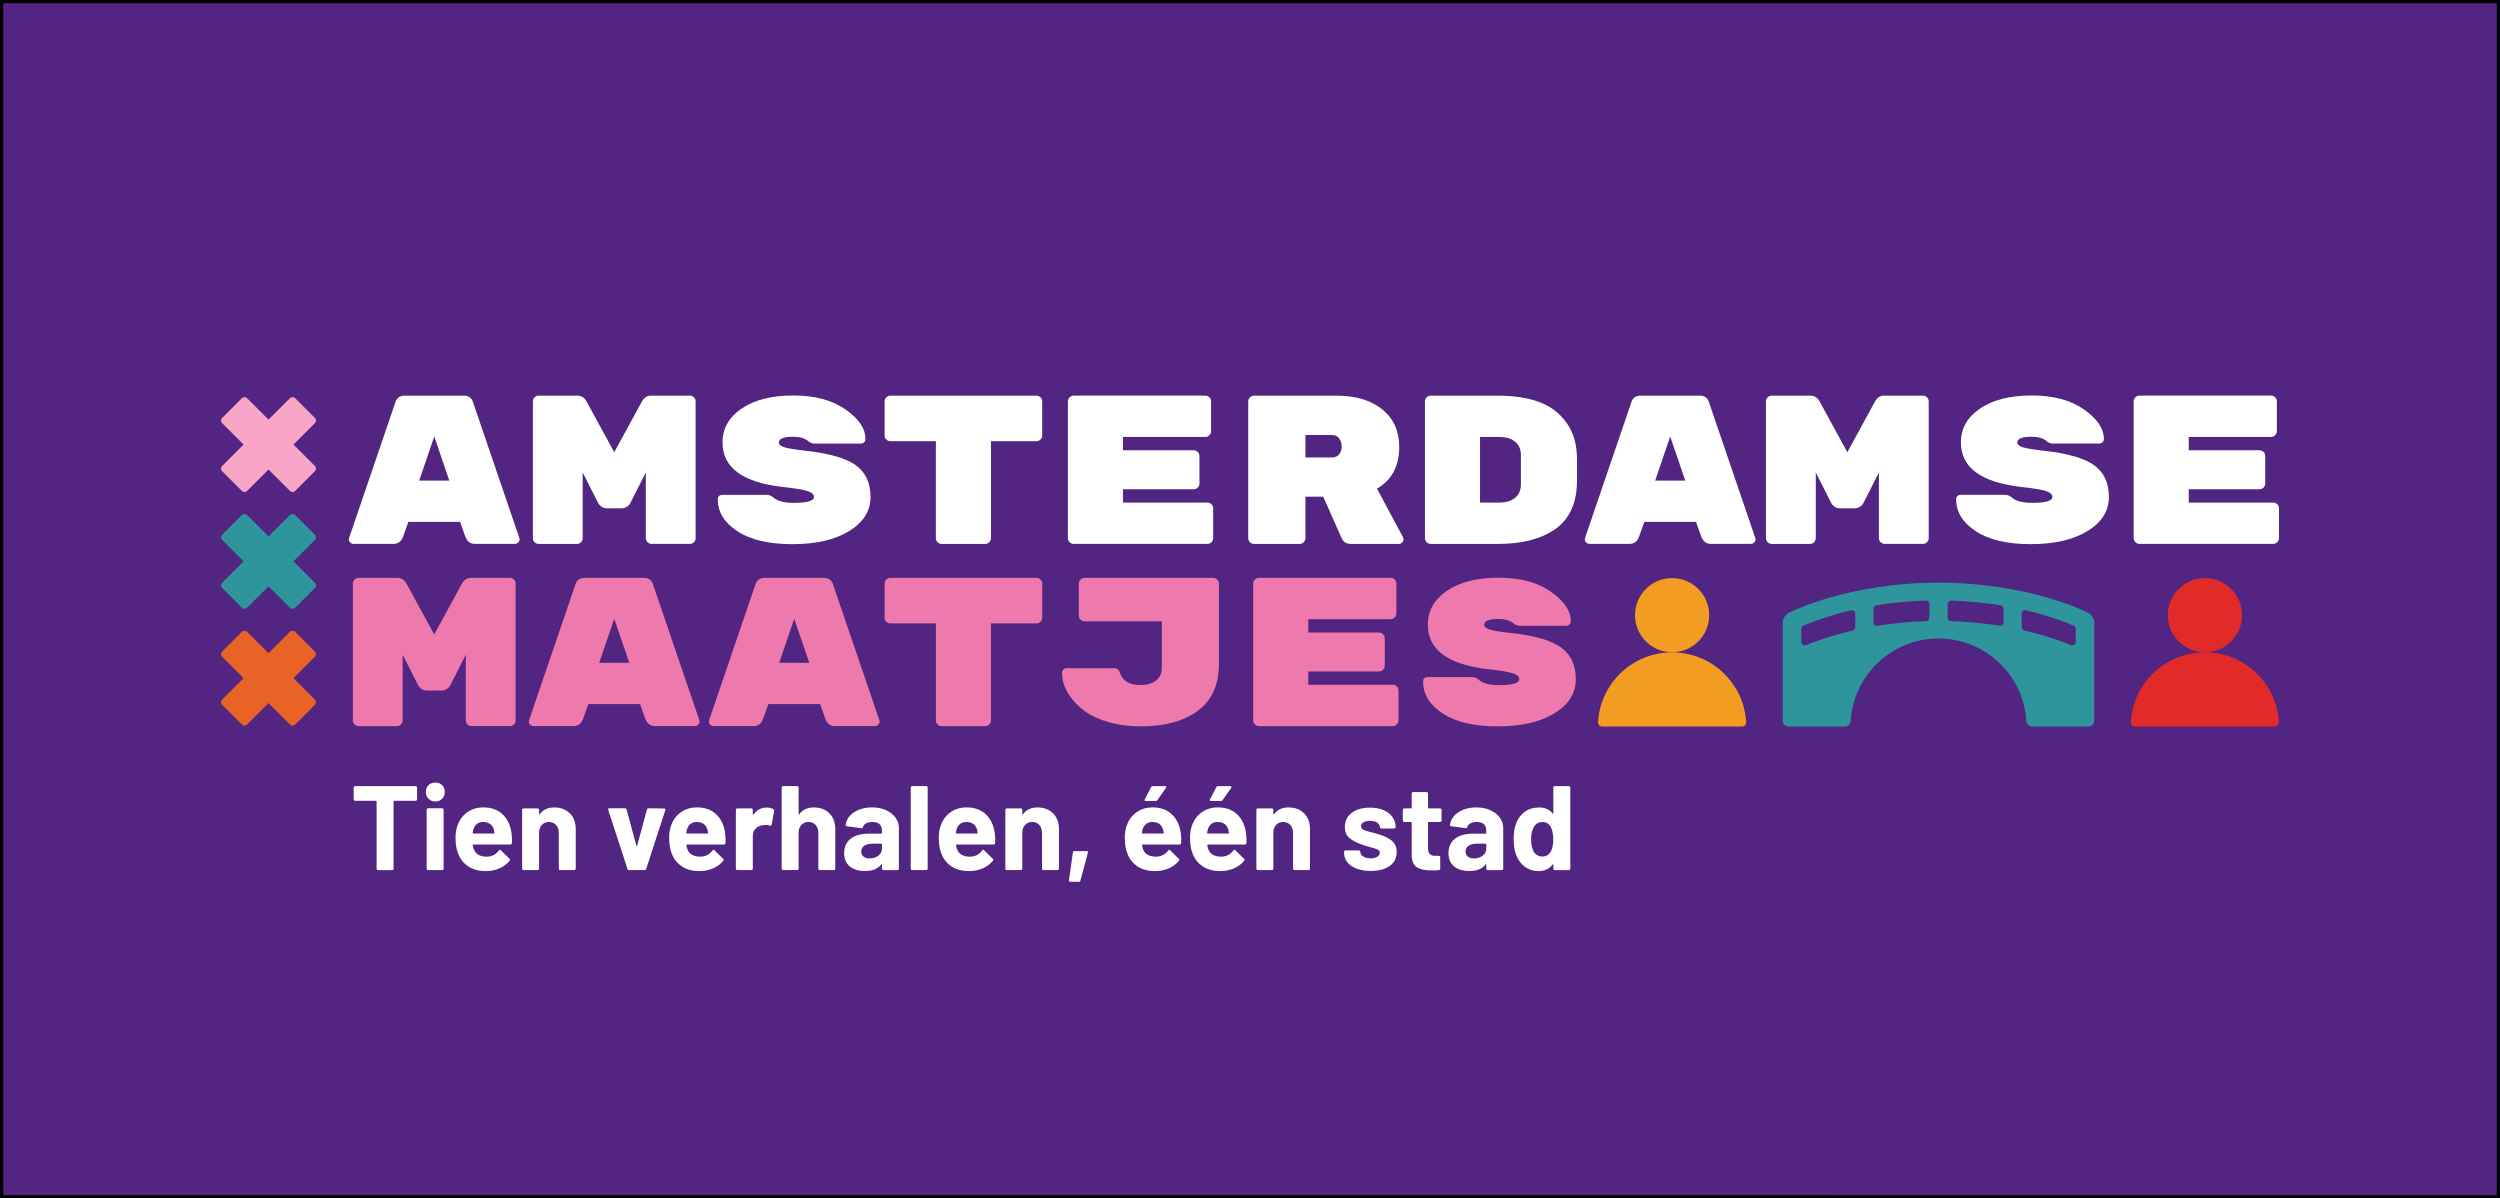 <?xml version="1.0" encoding="UTF-8"?> <svg xmlns="http://www.w3.org/2000/svg" width="776" height="372" viewBox="0 0 776 372"><rect x="0" y="0" width="776" height="372" fill="#333333" stroke="none"/><defs><style> .cls-1 { fill: #f39c22; } .cls-2 { fill: #ea6326; } .cls-3 { fill: #2e959c; } .cls-4 { fill: #fff; } .cls-5 { fill: #ee79ad; } .cls-6 { fill: #e22b29; } .cls-7 { fill: #522583; } .cls-8 { fill: #faa5c8; } </style></defs><g id="kader"><g><rect class="cls-7" x=".5" y=".5" width="775" height="371"></rect><path d="M775,1v370H1V1h774M776,0H0v372h776V0h0Z"></path></g></g><g id="content"><g><g><path class="cls-4" d="M129.33,244.14c.09.09.13.19.13.32v3.65c0,.12-.04.23-.13.32-.09.09-.19.13-.32.13h-6.66c-.12,0-.19.06-.19.19v20.89c0,.12-.04.23-.13.32-.09.09-.19.13-.32.13h-4.36c-.12,0-.23-.04-.32-.13-.09-.09-.13-.19-.13-.32v-20.89c0-.12-.06-.19-.19-.19h-6.48c-.12,0-.23-.04-.32-.13-.09-.09-.13-.19-.13-.32v-3.65c0-.12.04-.23.13-.32.09-.09.19-.13.32-.13h18.76c.12,0,.23.04.32.13Z"></path><path class="cls-4" d="M133.02,247.94c-.56-.56-.84-1.26-.84-2.1s.27-1.58.82-2.12c.55-.55,1.25-.82,2.12-.82s1.58.27,2.12.82c.55.55.82,1.25.82,2.12s-.28,1.55-.84,2.1c-.56.56-1.26.84-2.1.84s-1.55-.28-2.1-.84ZM132.57,269.94c-.09-.09-.13-.19-.13-.32v-18.28c0-.12.04-.23.13-.32.09-.09.19-.13.32-.13h4.36c.12,0,.23.04.32.13.09.09.13.19.13.32v18.28c0,.12-.04.23-.13.32-.09.09-.19.13-.32.13h-4.36c-.12,0-.23-.04-.32-.13Z"></path><path class="cls-4" d="M158.87,261.7c-.02.3-.19.45-.48.45h-11.5c-.15,0-.2.06-.15.19.07.5.21.99.41,1.49.64,1.39,1.96,2.08,3.95,2.08,1.59-.02,2.84-.67,3.76-1.93.1-.15.21-.22.34-.22.07,0,.16.05.26.15l2.68,2.64c.12.12.19.24.19.34,0,.05-.05.15-.15.3-.82,1.02-1.87,1.81-3.16,2.36-1.29.56-2.71.84-4.24.84-2.13,0-3.94-.48-5.42-1.45-1.48-.97-2.54-2.32-3.18-4.06-.52-1.24-.78-2.87-.78-4.88,0-1.37.19-2.57.56-3.61.57-1.76,1.57-3.16,3-4.21,1.43-1.04,3.12-1.56,5.08-1.56,2.48,0,4.47.72,5.98,2.16,1.5,1.44,2.41,3.36,2.74,5.77.15.94.2,2,.15,3.16ZM146.96,257.34c-.1.32-.19.72-.26,1.19,0,.12.06.19.19.19h6.44c.15,0,.2-.06.15-.19-.12-.72-.19-1.07-.19-1.04-.22-.75-.61-1.32-1.17-1.73-.56-.41-1.25-.62-2.07-.62-1.56,0-2.59.73-3.09,2.2Z"></path><path class="cls-4" d="M176.89,252.46c1.22,1.22,1.82,2.87,1.82,4.95v12.21c0,.12-.04.23-.13.32-.09.09-.19.13-.32.13h-4.36c-.12,0-.23-.04-.32-.13-.09-.09-.13-.19-.13-.32v-11.13c0-.99-.28-1.8-.84-2.42-.56-.62-1.3-.93-2.22-.93s-1.66.31-2.22.93c-.56.62-.84,1.43-.84,2.42v11.13c0,.12-.04.23-.13.32-.09.09-.19.13-.32.13h-4.36c-.12,0-.23-.04-.32-.13-.09-.09-.13-.19-.13-.32v-18.24c0-.12.04-.23.13-.32.09-.09.19-.13.32-.13h4.36c.12,0,.23.04.32.13.09.09.13.19.13.32v1.3c0,.08.02.12.07.15.05.03.09.01.11-.04,1.02-1.44,2.53-2.16,4.54-2.16s3.59.61,4.8,1.82Z"></path><path class="cls-4" d="M194.76,269.7l-5.96-18.28s-.04-.11-.04-.19c0-.22.14-.34.41-.34h4.8c.27,0,.45.12.52.37l3.05,11.28c.02.07.06.11.11.11s.09-.04.11-.11l3.05-11.28c.08-.25.25-.37.52-.37l4.8.08c.15,0,.26.04.34.13s.09.22.04.39l-5.92,18.2c-.07.25-.24.37-.48.37h-4.88c-.25,0-.41-.12-.48-.37Z"></path><path class="cls-4" d="M225.18,261.7c-.02.3-.19.45-.48.45h-11.5c-.15,0-.2.06-.15.19.07.5.21.99.41,1.49.64,1.39,1.96,2.08,3.95,2.08,1.59-.02,2.84-.67,3.76-1.93.1-.15.21-.22.34-.22.07,0,.16.05.26.15l2.68,2.64c.12.12.19.24.19.34,0,.05-.05.15-.15.3-.82,1.02-1.87,1.81-3.16,2.36-1.29.56-2.71.84-4.24.84-2.13,0-3.94-.48-5.42-1.45-1.48-.97-2.54-2.32-3.18-4.06-.52-1.24-.78-2.87-.78-4.88,0-1.37.19-2.57.56-3.61.57-1.76,1.57-3.16,3-4.21,1.43-1.04,3.12-1.56,5.08-1.56,2.48,0,4.47.72,5.98,2.16,1.5,1.44,2.41,3.36,2.74,5.77.15.94.2,2,.15,3.16ZM213.26,257.34c-.1.32-.19.72-.26,1.19,0,.12.06.19.19.19h6.44c.15,0,.2-.06.15-.19-.12-.72-.19-1.07-.19-1.04-.22-.75-.61-1.32-1.17-1.73-.56-.41-1.25-.62-2.07-.62-1.56,0-2.59.73-3.09,2.2Z"></path><path class="cls-4" d="M240.07,251.2c.2.1.27.29.22.56l-.78,4.24c-.02.3-.2.38-.52.26-.37-.12-.81-.19-1.3-.19-.2,0-.47.02-.82.07-.89.08-1.65.4-2.27.99s-.93,1.36-.93,2.33v10.16c0,.12-.04.23-.13.32-.09.09-.19.13-.32.13h-4.36c-.12,0-.23-.04-.32-.13-.09-.09-.13-.19-.13-.32v-18.24c0-.12.04-.23.13-.32.09-.09.19-.13.32-.13h4.36c.12,0,.23.04.32.13.09.09.13.19.13.32v1.41c0,.08.02.12.07.15.05.03.09.01.11-.04,1.02-1.49,2.38-2.23,4.1-2.23.89,0,1.6.17,2.12.52Z"></path><path class="cls-4" d="M257.45,252.46c1.22,1.22,1.82,2.87,1.82,4.95v12.21c0,.12-.04.23-.13.32-.09.09-.19.13-.32.13h-4.36c-.12,0-.23-.04-.32-.13-.09-.09-.13-.19-.13-.32v-11.13c0-.99-.28-1.8-.84-2.42-.56-.62-1.3-.93-2.22-.93s-1.66.31-2.22.93c-.56.62-.84,1.43-.84,2.42v11.13c0,.12-.04.23-.13.32-.09.09-.19.13-.32.13h-4.36c-.12,0-.23-.04-.32-.13-.09-.09-.13-.19-.13-.32v-25.17c0-.12.04-.23.13-.32.09-.09.19-.13.32-.13h4.36c.12,0,.23.04.32.13.09.09.13.19.13.32v8.23c0,.08.02.12.07.15.05.03.09.01.11-.04,1.02-1.44,2.53-2.16,4.54-2.16s3.59.61,4.8,1.82Z"></path><path class="cls-4" d="M274.99,251.48c1.27.56,2.25,1.32,2.96,2.29s1.06,2.05,1.06,3.24v12.62c0,.12-.04.23-.13.32-.09.09-.19.13-.32.13h-4.36c-.12,0-.23-.04-.32-.13-.09-.09-.13-.19-.13-.32v-1.23c0-.08-.02-.12-.07-.15-.05-.03-.1,0-.15.07-1.04,1.37-2.72,2.05-5.03,2.05-1.94,0-3.5-.47-4.69-1.41-1.19-.94-1.79-2.33-1.79-4.17s.67-3.39,2.01-4.45,3.25-1.58,5.73-1.58h3.8c.12,0,.19-.06.19-.19v-.82c0-.82-.25-1.46-.74-1.92-.5-.46-1.24-.69-2.23-.69-.77,0-1.41.14-1.92.41-.51.27-.84.66-.99,1.15-.07.27-.24.4-.48.37l-4.5-.6c-.3-.05-.43-.16-.41-.34.1-1.04.51-1.99,1.25-2.83.73-.84,1.7-1.5,2.9-1.97,1.2-.47,2.55-.71,4.04-.71,1.61,0,3.05.28,4.32.84ZM272.64,265.61c.74-.57,1.12-1.3,1.12-2.2v-1.34c0-.12-.06-.19-.19-.19h-2.68c-1.12,0-1.99.21-2.62.63s-.95,1.02-.95,1.79c0,.67.24,1.2.71,1.58s1.1.58,1.9.58c1.07,0,1.97-.29,2.72-.86Z"></path><path class="cls-4" d="M282.82,269.94c-.09-.09-.13-.19-.13-.32v-25.17c0-.12.04-.23.13-.32.09-.09.19-.13.32-.13h4.36c.12,0,.23.04.32.13.09.09.13.19.13.32v25.17c0,.12-.04.23-.13.32-.09.09-.19.13-.32.13h-4.36c-.12,0-.23-.04-.32-.13Z"></path><path class="cls-4" d="M308.87,261.7c-.02.3-.19.45-.48.45h-11.5c-.15,0-.2.06-.15.19.07.5.21.99.41,1.49.64,1.39,1.96,2.08,3.95,2.08,1.59-.02,2.84-.67,3.76-1.93.1-.15.21-.22.34-.22.07,0,.16.05.26.15l2.68,2.64c.12.12.19.24.19.34,0,.05-.05.15-.15.3-.82,1.02-1.87,1.81-3.16,2.36-1.29.56-2.71.84-4.24.84-2.13,0-3.94-.48-5.42-1.45-1.48-.97-2.54-2.32-3.18-4.06-.52-1.24-.78-2.87-.78-4.88,0-1.37.19-2.57.56-3.61.57-1.76,1.57-3.16,3-4.21,1.43-1.04,3.12-1.56,5.08-1.56,2.48,0,4.47.72,5.98,2.16,1.5,1.44,2.41,3.36,2.74,5.77.15.94.2,2,.15,3.16ZM296.95,257.34c-.1.32-.19.72-.26,1.19,0,.12.06.19.19.19h6.44c.15,0,.2-.06.15-.19-.12-.72-.19-1.07-.19-1.04-.22-.75-.61-1.32-1.17-1.73-.56-.41-1.25-.62-2.07-.62-1.56,0-2.59.73-3.09,2.2Z"></path><path class="cls-4" d="M326.88,252.46c1.22,1.22,1.82,2.87,1.82,4.95v12.21c0,.12-.04.23-.13.32-.09.09-.19.13-.32.13h-4.36c-.12,0-.23-.04-.32-.13-.09-.09-.13-.19-.13-.32v-11.13c0-.99-.28-1.8-.84-2.42-.56-.62-1.3-.93-2.22-.93s-1.66.31-2.22.93c-.56.62-.84,1.43-.84,2.42v11.13c0,.12-.04.23-.13.32-.09.09-.19.13-.32.13h-4.36c-.12,0-.23-.04-.32-.13-.09-.09-.13-.19-.13-.32v-18.24c0-.12.04-.23.13-.32.09-.09.19-.13.32-.13h4.36c.12,0,.23.04.32.13.09.09.13.19.13.32v1.3c0,.08.02.12.07.15.05.03.09.01.11-.04,1.02-1.44,2.53-2.16,4.54-2.16s3.59.61,4.8,1.82Z"></path><path class="cls-4" d="M331.8,273.24l1.23-8.64c.02-.27.19-.41.48-.41h3.8c.32,0,.45.16.37.48l-2.31,8.67c-.07.25-.25.37-.52.37h-2.64c-.3,0-.44-.16-.41-.48Z"></path><path class="cls-4" d="M366.61,261.7c-.02.3-.19.45-.48.45h-11.5c-.15,0-.2.06-.15.19.07.5.21.99.41,1.49.64,1.39,1.96,2.08,3.95,2.08,1.59-.02,2.84-.67,3.76-1.93.1-.15.21-.22.34-.22.07,0,.16.05.26.15l2.68,2.64c.12.12.19.24.19.34,0,.05-.05.15-.15.3-.82,1.02-1.87,1.81-3.16,2.36-1.29.56-2.71.84-4.24.84-2.13,0-3.94-.48-5.42-1.45-1.48-.97-2.54-2.32-3.18-4.06-.52-1.24-.78-2.87-.78-4.88,0-1.37.19-2.57.56-3.61.57-1.76,1.57-3.16,3-4.21,1.43-1.04,3.12-1.56,5.08-1.56,2.48,0,4.47.72,5.98,2.16,1.5,1.44,2.41,3.36,2.74,5.77.15.94.2,2,.15,3.16ZM354.69,257.34c-.1.32-.19.72-.26,1.19,0,.12.06.19.19.19h6.44c.15,0,.2-.06.15-.19-.12-.72-.19-1.07-.19-1.04-.22-.75-.61-1.32-1.17-1.73-.56-.41-1.25-.62-2.07-.62-1.56,0-2.59.73-3.09,2.2ZM355.29,248.48c-.05-.1-.04-.22.04-.37l1.97-3.76c.1-.22.28-.34.56-.34h3.76c.17,0,.29.06.35.17.06.11.04.24-.06.39l-2.64,3.76c-.12.2-.3.3-.52.3h-3.13c-.17,0-.29-.05-.34-.15Z"></path><path class="cls-4" d="M386.86,261.7c-.02.3-.19.45-.48.45h-11.5c-.15,0-.2.06-.15.19.07.5.21.99.41,1.49.64,1.39,1.96,2.08,3.95,2.08,1.59-.02,2.84-.67,3.76-1.93.1-.15.21-.22.34-.22.07,0,.16.05.26.15l2.68,2.64c.12.12.19.24.19.34,0,.05-.05.15-.15.3-.82,1.02-1.87,1.81-3.16,2.36-1.29.56-2.71.84-4.24.84-2.13,0-3.94-.48-5.42-1.45-1.48-.97-2.54-2.32-3.18-4.06-.52-1.24-.78-2.87-.78-4.88,0-1.37.19-2.57.56-3.61.57-1.76,1.57-3.16,3-4.21,1.43-1.04,3.12-1.56,5.08-1.56,2.48,0,4.47.72,5.98,2.16,1.5,1.44,2.41,3.36,2.74,5.77.15.94.2,2,.15,3.16ZM374.95,257.34c-.1.32-.19.72-.26,1.19,0,.12.06.19.19.19h6.44c.15,0,.2-.06.15-.19-.12-.72-.19-1.07-.19-1.04-.22-.75-.61-1.32-1.17-1.73-.56-.41-1.25-.62-2.07-.62-1.56,0-2.59.73-3.09,2.2ZM375.54,248.48c-.05-.1-.04-.22.04-.37l1.97-3.76c.1-.22.28-.34.56-.34h3.76c.17,0,.29.06.35.17.06.11.04.24-.06.39l-2.64,3.76c-.12.2-.3.3-.52.3h-3.13c-.17,0-.29-.05-.34-.15Z"></path><path class="cls-4" d="M404.8,252.46c1.22,1.22,1.82,2.87,1.82,4.95v12.21c0,.12-.04.23-.13.32-.09.09-.19.13-.32.13h-4.36c-.12,0-.23-.04-.32-.13s-.13-.19-.13-.32v-11.13c0-.99-.28-1.8-.84-2.42-.56-.62-1.3-.93-2.22-.93s-1.66.31-2.22.93c-.56.62-.84,1.43-.84,2.42v11.13c0,.12-.04.23-.13.32-.09.09-.19.13-.32.13h-4.36c-.12,0-.23-.04-.32-.13s-.13-.19-.13-.32v-18.24c0-.12.04-.23.13-.32.09-.09.19-.13.32-.13h4.36c.12,0,.23.04.32.13.09.09.13.19.13.32v1.3c0,.08.02.12.07.15.05.03.09.01.11-.04,1.02-1.44,2.53-2.16,4.54-2.16s3.59.61,4.8,1.82Z"></path><path class="cls-4" d="M421.11,269.63c-1.24-.47-2.2-1.13-2.88-1.97-.68-.84-1.02-1.8-1.02-2.87v-.37c0-.12.04-.23.13-.32s.19-.13.32-.13h4.13c.12,0,.23.04.32.13s.13.19.13.32v.04c0,.55.3,1.01.91,1.4.61.38,1.37.58,2.29.58.84,0,1.53-.17,2.05-.5s.78-.75.78-1.25c0-.45-.22-.78-.67-1-.45-.22-1.18-.46-2.2-.71-1.17-.3-2.09-.58-2.75-.86-1.59-.55-2.85-1.21-3.8-2.01-.94-.79-1.41-1.94-1.41-3.42,0-1.84.71-3.29,2.14-4.38,1.43-1.08,3.32-1.62,5.68-1.62,1.59,0,2.98.25,4.17.76,1.19.51,2.12,1.22,2.77,2.14.66.92.99,1.96.99,3.13,0,.12-.04.23-.13.32-.09.09-.19.13-.32.13h-3.98c-.12,0-.23-.04-.32-.13s-.13-.19-.13-.32c0-.55-.28-1.01-.84-1.38-.56-.37-1.3-.56-2.22-.56-.82,0-1.49.15-2.01.45s-.78.71-.78,1.23.25.87.76,1.12c.51.25,1.36.51,2.55.78.27.08.58.16.93.24s.72.19,1.12.32c1.76.52,3.15,1.19,4.17,2.01s1.53,2.01,1.53,3.57c0,1.84-.73,3.27-2.18,4.3-1.45,1.03-3.41,1.54-5.86,1.54-1.66,0-3.11-.24-4.36-.71Z"></path><path class="cls-4" d="M447.33,255.01c-.09.09-.19.13-.32.13h-3.57c-.12,0-.19.06-.19.19v7.89c0,.82.17,1.43.5,1.82.34.4.88.6,1.62.6h1.23c.12,0,.23.04.32.13.09.09.13.19.13.32v3.54c0,.27-.15.43-.45.48-1.04.05-1.79.07-2.23.07-2.06,0-3.6-.34-4.62-1.02s-1.54-1.97-1.56-3.85v-9.98c0-.12-.06-.19-.19-.19h-2.12c-.12,0-.23-.04-.32-.13-.09-.09-.13-.19-.13-.32v-3.31c0-.12.04-.23.13-.32.09-.09.19-.13.32-.13h2.12c.12,0,.19-.06.19-.19v-4.43c0-.12.04-.23.13-.32s.19-.13.32-.13h4.17c.12,0,.23.04.32.13.09.09.13.19.13.32v4.43c0,.12.06.19.19.19h3.57c.12,0,.23.04.32.13.09.09.13.19.13.32v3.31c0,.12-.04.23-.13.32Z"></path><path class="cls-4" d="M462.58,251.48c1.27.56,2.25,1.32,2.96,2.29.71.97,1.06,2.05,1.06,3.24v12.62c0,.12-.04.23-.13.32-.09.09-.19.13-.32.13h-4.36c-.12,0-.23-.04-.32-.13s-.13-.19-.13-.32v-1.23c0-.08-.02-.12-.07-.15-.05-.03-.1,0-.15.07-1.04,1.37-2.72,2.05-5.03,2.05-1.93,0-3.5-.47-4.69-1.41-1.19-.94-1.79-2.33-1.79-4.17s.67-3.39,2.01-4.45c1.34-1.06,3.25-1.58,5.73-1.58h3.8c.12,0,.19-.06.19-.19v-.82c0-.82-.25-1.46-.74-1.92-.5-.46-1.24-.69-2.23-.69-.77,0-1.41.14-1.92.41s-.84.66-.99,1.15c-.07.27-.24.4-.48.37l-4.5-.6c-.3-.05-.43-.16-.41-.34.1-1.04.51-1.99,1.25-2.83.73-.84,1.7-1.5,2.9-1.97,1.2-.47,2.55-.71,4.04-.71,1.61,0,3.05.28,4.32.84ZM460.23,265.61c.75-.57,1.12-1.3,1.12-2.2v-1.34c0-.12-.06-.19-.19-.19h-2.68c-1.12,0-1.99.21-2.62.63s-.95,1.02-.95,1.79c0,.67.24,1.2.71,1.58.47.38,1.1.58,1.9.58,1.07,0,1.97-.29,2.72-.86Z"></path><path class="cls-4" d="M482.29,244.14c.09-.09.19-.13.32-.13h4.36c.12,0,.23.04.32.13s.13.19.13.32v25.17c0,.12-.04.23-.13.32s-.19.13-.32.13h-4.36c-.12,0-.23-.04-.32-.13-.09-.09-.13-.19-.13-.32v-1.23c0-.08-.02-.12-.07-.13-.05-.01-.1,0-.15.06-1.04,1.37-2.47,2.05-4.28,2.05s-3.23-.48-4.49-1.45-2.15-2.3-2.7-3.98c-.42-1.29-.63-2.79-.63-4.51s.22-3.3.67-4.62c.57-1.59,1.47-2.85,2.7-3.78s2.75-1.4,4.56-1.4,3.18.62,4.17,1.86c.05.08.1.1.15.08.05-.03.07-.08.07-.15v-7.97c0-.12.04-.23.13-.32ZM482.12,260.51c0-1.66-.27-2.97-.82-3.91-.57-.97-1.4-1.45-2.49-1.45-1.17,0-2.05.48-2.64,1.45-.62.97-.93,2.28-.93,3.95,0,1.49.26,2.73.78,3.72.62,1.07,1.54,1.6,2.76,1.6,1.12,0,1.98-.53,2.61-1.6.5-.92.75-2.17.75-3.76Z"></path></g><g><path class="cls-4" d="M321.72,122.81h-45.36c-.48,0-.9.18-1.25.53s-.53.77-.53,1.25v10.58c0,.48.17.9.53,1.25.35.35.77.53,1.25.53h14.13v30.11c0,.48.17.9.53,1.25.35.35.77.53,1.25.53h13.54c.48,0,.9-.17,1.25-.53s.53-.77.53-1.25v-30.11h14.13c.48,0,.9-.17,1.25-.53.35-.35.53-.77.53-1.25v-10.58c0-.48-.18-.9-.53-1.25-.35-.35-.77-.53-1.25-.53Z"></path><path class="cls-4" d="M146.88,124.98c-.4-1.45-1.38-2.17-2.96-2.17h-18.27c-1.58,0-2.56.72-2.96,2.17l-14.33,42c-.04.13-.07.33-.07.59s.14.54.43.82c.28.29.62.43,1.02.43h12.42c1.4,0,2.39-.75,2.96-2.24l1.64-4.6h16.04l1.64,4.6c.57,1.49,1.56,2.24,2.96,2.24h12.42c.39,0,.73-.14,1.02-.43.28-.29.43-.56.43-.82s-.02-.46-.07-.59l-14.33-42ZM130.12,149.17l4.67-13.67,4.67,13.67h-9.34Z"></path><path class="cls-4" d="M214.13,122.81h-12.03c-1.23,0-2.17.59-2.83,1.78l-8.61,15.78-8.61-15.78c-.66-1.18-1.6-1.78-2.83-1.78h-12.03c-.48,0-.9.18-1.25.53s-.53.77-.53,1.25v42.46c0,.48.17.9.53,1.25.35.35.77.53,1.25.53h11.9c.48,0,.9-.17,1.25-.53s.53-.77.53-1.25v-20.38l4.8,9.47c.13.31.44.66.92,1.05.48.39,1.1.59,1.84.59h4.47c.53,0,1.05-.14,1.58-.43s.92-.69,1.18-1.22l4.8-9.47v20.38c0,.48.17.9.53,1.25.35.35.77.53,1.25.53h11.9c.48,0,.9-.17,1.25-.53.35-.35.53-.77.53-1.25v-42.46c0-.48-.18-.9-.53-1.25-.35-.35-.77-.53-1.25-.53Z"></path><path class="cls-4" d="M265.66,144.42c-3.05-2.18-8.16-3.67-15.35-4.47-3.42-.38-5.7-.75-6.84-1.11-1.14-.36-1.71-.86-1.71-1.49,0-1.18,1.47-1.78,4.4-1.78,2.1,0,3.68.46,4.73,1.37.57.5,1.25.75,2.04.75h14.13c.48,0,.87-.13,1.15-.39.28-.26.43-.61.43-1.04,0-3.22-2.06-6.27-6.18-9.16-4.12-2.89-9.52-4.34-16.2-4.34s-12.02,1.34-16.01,4.03c-3.99,2.69-5.98,6.21-5.98,10.57,0,7.75,6.2,12.34,18.6,13.78,3.9.42,6.51.86,7.82,1.3,1.32.44,1.97,1.05,1.97,1.81,0,1.23-2.08,1.84-6.24,1.84-3.02,0-5.15-.56-6.38-1.68-.57-.54-1.32-.81-2.24-.81h-13.48c-1.01,0-1.51.48-1.51,1.43,0,3.91,2.03,7.2,6.08,9.87,4.05,2.67,9.74,4.01,17.06,4.01s13.19-1.35,17.62-4.06c4.43-2.71,6.64-6.24,6.64-10.6s-1.52-7.63-4.57-9.81Z"></path><path class="cls-4" d="M374.8,156.01h-26.23v-4.14h21.96c.48,0,.9-.17,1.25-.53s.53-.77.53-1.25v-8.54c0-.48-.18-.9-.53-1.25-.35-.35-.77-.53-1.25-.53h-21.96v-4.14h25.57c.48,0,.9-.17,1.25-.53.35-.35.53-.77.53-1.25v-9.27c0-.48-.18-.9-.53-1.25-.35-.35-.77-.53-1.25-.53h-40.89c-.48,0-.9.18-1.25.53s-.53.77-.53,1.25v42.46c0,.48.17.9.53,1.25.35.35.77.53,1.25.53h41.54c.48,0,.9-.17,1.25-.53.35-.35.53-.77.53-1.25v-9.27c0-.48-.18-.9-.53-1.25-.35-.35-.77-.53-1.25-.53Z"></path><path class="cls-4" d="M427.42,151.67c4.6-2.67,6.9-6.99,6.9-12.95,0-4.91-1.75-8.79-5.26-11.64-3.51-2.85-8.26-4.27-14.26-4.27h-25.57c-.48,0-.9.18-1.25.53s-.53.77-.53,1.25v42.46c0,.48.17.9.53,1.25.35.35.77.53,1.25.53h14.2c.48,0,.9-.17,1.25-.53.35-.35.53-.77.53-1.25v-12.88h5.52l5.78,13.02c.53,1.1,1.45,1.64,2.76,1.64h14.92c.39,0,.73-.14,1.02-.43s.43-.58.43-.89-.04-.55-.13-.72l-8.09-15.12ZM415.65,141.05c-.53.64-1.27.95-2.23.95h-8.22v-6.97h8.22c1.01,0,1.76.36,2.27,1.08.5.72.76,1.57.76,2.53s-.26,1.76-.79,2.4Z"></path><path class="cls-4" d="M530.52,124.98c-.4-1.45-1.38-2.17-2.96-2.17h-18.27c-1.58,0-2.56.72-2.96,2.17l-14.33,42c-.04.13-.07.33-.07.59s.14.54.43.82c.28.29.62.43,1.02.43h12.42c1.4,0,2.39-.75,2.96-2.24l1.64-4.6h16.04l1.64,4.6c.57,1.49,1.56,2.24,2.96,2.24h12.42c.39,0,.73-.14,1.02-.43.28-.29.43-.56.43-.82s-.02-.46-.07-.59l-14.33-42ZM513.76,149.17l4.67-13.67,4.67,13.67h-9.34Z"></path><path class="cls-4" d="M477.61,124.72c-3.55-1.27-7.74-1.91-12.56-1.91h-20.97c-.48,0-.9.18-1.25.53-.35.35-.53.77-.53,1.25v42.46c0,.48.17.9.53,1.25.35.35.77.53,1.25.53h20.97c7.23,0,13.02-1.45,17.35-4.34,4.73-3.2,7.1-8.3,7.1-15.32v-6.7c0-4.51-1.1-8.28-3.29-11.31-2.19-3.02-5.06-5.17-8.61-6.44ZM472.09,150.35c0,1.8-.6,3.19-1.81,4.17-1.21.99-2.84,1.48-4.9,1.48h-5.98v-20.38h5.98c2.06,0,3.69.49,4.9,1.48,1.2.99,1.81,2.38,1.81,4.17v9.07Z"></path><path class="cls-4" d="M650.06,144.42c-3.05-2.18-8.16-3.67-15.35-4.47-3.42-.38-5.7-.75-6.84-1.11-1.14-.36-1.71-.86-1.71-1.49,0-1.18,1.47-1.78,4.4-1.78,2.1,0,3.68.46,4.73,1.36.57.5,1.25.75,2.04.75h14.13c.48,0,.86-.13,1.15-.39.28-.26.43-.61.43-1.04,0-3.22-2.06-6.27-6.18-9.16-4.12-2.89-9.52-4.34-16.2-4.34s-12.02,1.34-16.01,4.03-5.98,6.21-5.98,10.57c0,7.75,6.2,12.34,18.6,13.78,3.9.42,6.51.86,7.82,1.3,1.32.44,1.97,1.05,1.97,1.81,0,1.23-2.08,1.84-6.25,1.84-3.02,0-5.15-.56-6.38-1.68-.57-.54-1.32-.81-2.24-.81h-13.48c-1.01,0-1.51.48-1.51,1.43,0,3.91,2.03,7.2,6.08,9.87,4.05,2.67,9.74,4.01,17.06,4.01s13.19-1.35,17.62-4.06c4.43-2.71,6.64-6.24,6.64-10.6s-1.52-7.63-4.57-9.81Z"></path><path class="cls-4" d="M706.87,156.53c-.35-.35-.77-.53-1.25-.53h-26.23v-4.14h21.96c.48,0,.9-.17,1.25-.53s.53-.77.53-1.25v-8.54c0-.48-.18-.9-.53-1.25-.35-.35-.77-.53-1.25-.53h-21.96v-4.14h25.57c.48,0,.9-.17,1.25-.53.35-.35.53-.77.53-1.25v-9.27c0-.48-.18-.9-.53-1.25-.35-.35-.77-.53-1.25-.53h-40.89c-.48,0-.9.18-1.25.53-.35.35-.53.77-.53,1.25v42.46c0,.48.17.9.53,1.25.35.35.77.53,1.25.53h41.54c.48,0,.9-.17,1.25-.53.35-.35.53-.77.53-1.25v-9.27c0-.48-.18-.9-.53-1.25Z"></path><path class="cls-4" d="M596.88,122.81h-12.03c-1.23,0-2.17.59-2.83,1.78l-8.61,15.78-8.61-15.78c-.66-1.18-1.6-1.78-2.83-1.78h-12.03c-.48,0-.9.18-1.25.53-.35.35-.53.77-.53,1.25v42.46c0,.48.18.9.53,1.25.35.35.77.53,1.25.53h11.9c.48,0,.9-.17,1.25-.53.35-.35.53-.77.53-1.25v-20.38l4.8,9.47c.13.31.44.66.92,1.05.48.39,1.1.59,1.84.59h4.47c.53,0,1.05-.14,1.58-.43s.92-.69,1.18-1.22l4.8-9.47v20.38c0,.48.17.9.53,1.25.35.35.77.53,1.25.53h11.9c.48,0,.9-.17,1.25-.53.35-.35.53-.77.53-1.25v-42.46c0-.48-.18-.9-.53-1.25-.35-.35-.77-.53-1.25-.53Z"></path></g><g><path class="cls-5" d="M321.72,179.37h-45.36c-.48,0-.9.18-1.25.53-.35.35-.53.77-.53,1.25v10.58c0,.48.17.9.53,1.25.35.35.77.53,1.25.53h14.13v30.11c0,.48.17.9.53,1.25.35.35.77.53,1.25.53h13.54c.48,0,.9-.17,1.25-.53.35-.35.53-.77.53-1.25v-30.11h14.13c.48,0,.9-.17,1.25-.53.35-.35.53-.77.53-1.25v-10.58c0-.48-.18-.9-.53-1.25-.35-.35-.77-.53-1.25-.53Z"></path><path class="cls-5" d="M158.25,179.37h-12.03c-1.23,0-2.17.59-2.83,1.78l-8.61,15.78-8.61-15.78c-.66-1.18-1.6-1.78-2.83-1.78h-12.03c-.48,0-.9.18-1.25.53-.35.35-.53.77-.53,1.25v42.46c0,.48.18.9.53,1.25.35.35.77.53,1.25.53h11.9c.48,0,.9-.17,1.25-.53.35-.35.53-.77.53-1.25v-20.38l4.8,9.47c.13.31.44.66.92,1.05s1.1.59,1.84.59h4.47c.53,0,1.05-.14,1.58-.43.53-.29.92-.69,1.18-1.22l4.8-9.47v20.38c0,.48.17.9.53,1.25.35.35.77.53,1.25.53h11.9c.48,0,.9-.17,1.25-.53.35-.35.53-.77.53-1.25v-42.46c0-.48-.18-.9-.53-1.25-.35-.35-.77-.53-1.25-.53Z"></path><path class="cls-5" d="M202.75,181.54c-.4-1.45-1.38-2.17-2.96-2.17h-18.27c-1.58,0-2.56.72-2.96,2.17l-14.33,42c-.04.13-.07.33-.07.59s.14.54.43.82c.28.29.62.43,1.02.43h12.42c1.4,0,2.39-.75,2.96-2.24l1.64-4.6h16.04l1.64,4.6c.57,1.49,1.56,2.24,2.96,2.24h12.42c.39,0,.73-.14,1.02-.43.28-.29.43-.56.43-.82s-.02-.46-.07-.59l-14.33-42ZM185.99,205.73l4.67-13.67,4.67,13.67h-9.34Z"></path><path class="cls-5" d="M258.63,181.54c-.4-1.45-1.38-2.17-2.96-2.17h-18.27c-1.58,0-2.56.72-2.96,2.17l-14.33,42c-.04.13-.07.33-.07.59s.14.54.43.82c.28.29.62.43,1.02.43h12.42c1.4,0,2.39-.75,2.96-2.24l1.64-4.6h16.04l1.64,4.6c.57,1.49,1.56,2.24,2.96,2.24h12.42c.39,0,.73-.14,1.02-.43.28-.29.43-.56.43-.82s-.02-.46-.07-.59l-14.33-42ZM241.86,205.73l4.67-13.67,4.67,13.67h-9.34Z"></path><path class="cls-5" d="M376.61,179.37h-39.97c-.48,0-.9.18-1.25.53s-.53.77-.53,1.25v9.93c0,.48.17.9.53,1.25.35.35.77.53,1.25.53h23.99v14.36c0,1.75-.6,3.09-1.81,4.02-1.21.94-2.84,1.4-4.9,1.4-3.37,0-5.48-1.28-6.31-3.83-.31-.94-.86-1.4-1.64-1.4h-14.86c-.39,0-.73.14-1.02.42-.29.28-.43.62-.43,1.01,0,3.95,1.99,7.65,5.98,11.08,1.93,1.65,4.51,2.99,7.76,4.01,3.24,1.02,6.86,1.53,10.85,1.53,7.32,0,13.17-1.61,17.55-4.83,4.38-3.22,6.57-8.12,6.57-14.7v-24.79c0-.48-.18-.89-.53-1.23-.35-.35-.77-.52-1.25-.52Z"></path><path class="cls-5" d="M432.32,212.57h-26.23v-4.14h21.96c.48,0,.9-.17,1.25-.53.35-.35.53-.77.53-1.25v-8.54c0-.48-.18-.9-.53-1.25-.35-.35-.77-.53-1.25-.53h-21.96v-4.14h25.57c.48,0,.9-.17,1.25-.53.35-.35.53-.77.53-1.25v-9.27c0-.48-.18-.9-.53-1.25-.35-.35-.77-.53-1.25-.53h-40.89c-.48,0-.9.18-1.25.53-.35.35-.53.77-.53,1.25v42.46c0,.48.17.9.53,1.25.35.35.77.53,1.25.53h41.54c.48,0,.9-.17,1.25-.53.35-.35.53-.77.53-1.25v-9.27c0-.48-.18-.9-.53-1.25-.35-.35-.77-.53-1.25-.53Z"></path><path class="cls-5" d="M484.59,200.98c-3.05-2.18-8.16-3.67-15.35-4.47-3.42-.38-5.7-.75-6.84-1.11-1.14-.36-1.71-.86-1.71-1.49,0-1.18,1.47-1.78,4.4-1.78,2.1,0,3.68.46,4.73,1.37.57.5,1.25.75,2.04.75h14.13c.48,0,.86-.13,1.15-.39.28-.26.43-.61.43-1.04,0-3.22-2.06-6.27-6.18-9.16-4.12-2.89-9.52-4.34-16.2-4.34s-12.02,1.34-16.01,4.03c-3.99,2.69-5.98,6.21-5.98,10.57,0,7.75,6.2,12.34,18.6,13.78,3.9.42,6.51.86,7.82,1.3,1.32.44,1.97,1.05,1.97,1.81,0,1.23-2.08,1.84-6.25,1.84-3.02,0-5.15-.56-6.38-1.68-.57-.54-1.32-.81-2.24-.81h-13.48c-1.01,0-1.51.48-1.51,1.43,0,3.91,2.03,7.2,6.08,9.87,4.05,2.67,9.74,4.01,17.06,4.01s13.19-1.35,17.62-4.06c4.43-2.71,6.64-6.24,6.64-10.6s-1.52-7.63-4.57-9.81Z"></path></g><path class="cls-1" d="M530.53,190.95c0-6.36-5.16-11.51-11.51-11.51s-11.51,5.16-11.51,11.51,5.15,11.51,11.51,11.51,11.51-5.16,11.51-11.51M542.01,224.14c-.71-12.08-10.73-21.65-22.99-21.65s-22.28,9.57-22.99,21.65c-.05.75.56,1.38,1.31,1.38h43.35c.75,0,1.35-.63,1.31-1.38"></path><path class="cls-6" d="M695.92,190.95c0-6.36-5.16-11.51-11.51-11.51s-11.51,5.16-11.51,11.51,5.15,11.51,11.51,11.51,11.51-5.16,11.51-11.51M707.39,224.14c-.71-12.08-10.73-21.65-22.99-21.65s-22.28,9.57-22.99,21.65c-.05.75.56,1.38,1.31,1.38h43.35c.75,0,1.35-.63,1.31-1.38"></path><path class="cls-3" d="M97.75,167.59c.22-.22.33-.49.33-.8s-.11-.58-.33-.8l-6.14-6.14c-.22-.22-.49-.33-.8-.33s-.59.11-.8.33l-6.66,6.66-6.66-6.66c-.22-.22-.49-.33-.8-.33s-.58.11-.8.33l-6.14,6.14c-.22.22-.33.49-.33.8s.11.59.33.8l6.66,6.66-6.66,6.66c-.22.22-.33.49-.33.8s.11.58.33.8l6.14,6.14c.22.22.49.33.8.33s.59-.11.8-.33l6.66-6.66,6.66,6.66c.22.22.49.33.8.33s.59-.11.8-.33l6.14-6.14c.22-.22.33-.49.33-.8s-.11-.59-.33-.8l-6.66-6.66,6.66-6.66Z"></path><path class="cls-2" d="M97.75,203.84c.22-.22.33-.49.33-.8s-.11-.58-.33-.8l-6.14-6.14c-.22-.22-.49-.33-.8-.33s-.59.11-.8.33l-6.66,6.66-6.66-6.66c-.22-.22-.49-.33-.8-.33s-.58.11-.8.33l-6.14,6.14c-.22.22-.33.49-.33.8s.11.59.33.8l6.66,6.66-6.66,6.66c-.22.22-.33.49-.33.8s.11.58.33.8l6.14,6.14c.22.22.49.33.8.33s.59-.11.8-.33l6.66-6.66,6.66,6.66c.22.22.49.33.8.33s.59-.11.8-.33l6.14-6.14c.22-.22.33-.49.33-.8s-.11-.59-.33-.8l-6.66-6.66,6.66-6.66Z"></path><path class="cls-8" d="M97.75,131.33c.22-.22.33-.49.33-.8s-.11-.58-.33-.8l-6.14-6.14c-.22-.22-.49-.33-.8-.33s-.59.11-.8.33l-6.66,6.66-6.66-6.66c-.22-.22-.49-.33-.8-.33s-.58.11-.8.33l-6.14,6.14c-.22.22-.33.49-.33.8s.11.59.33.8l6.66,6.66-6.66,6.66c-.22.22-.33.49-.33.8s.11.58.33.8l6.14,6.14c.22.22.49.33.8.33s.59-.11.8-.33l6.66-6.66,6.66,6.66c.22.22.49.33.8.33s.59-.11.8-.33l6.14-6.14c.22-.22.33-.49.33-.8s-.11-.59-.33-.8l-6.66-6.66,6.66-6.66Z"></path><path class="cls-3" d="M644.29,199.27c0,.75-.76,1.26-1.45.97-2.77-1.15-7.73-2.96-14.48-4.52-.48-.11-.82-.53-.82-1.02v-4.25c0-.68.63-1.18,1.29-1.02,7.22,1.7,12.33,3.68,14.83,4.75.39.17.63.54.63.96v4.12ZM621.88,193.2c0,.65-.57,1.14-1.21,1.03-4.52-.72-9.58-1.25-15.11-1.42-.57-.02-1.02-.48-1.02-1.04v-4.3c0-.59.5-1.07,1.09-1.05,5.64.18,10.79.72,15.38,1.47.51.08.88.52.88,1.04v4.27ZM598.88,191.77c0,.57-.46,1.03-1.02,1.04-5.53.17-10.59.7-15.11,1.42-.64.1-1.21-.39-1.21-1.04v-4.27c0-.51.37-.96.87-1.04,4.59-.75,9.74-1.29,15.38-1.47.59-.02,1.09.46,1.09,1.05v4.3ZM575.88,194.71c0,.49-.35.91-.82,1.02-6.73,1.56-11.68,3.37-14.47,4.52-.69.29-1.46-.22-1.46-.97v-4.12c0-.42.24-.8.63-.96,2.51-1.08,7.62-3.06,14.83-4.76.66-.16,1.29.35,1.29,1.02v4.24ZM650.05,223.66v-30.63c0-1.03-.88-2.24-1.86-2.79-.98-.55-18.8-9.37-46.48-9.37s-45.5,8.82-46.48,9.37c-.98.55-1.86,1.76-1.86,2.79v30.63c0,1.03.83,1.86,1.86,1.86h17.36c.98,0,1.79-.76,1.85-1.74.9-14.28,12.76-25.59,27.27-25.59s26.37,11.3,27.27,25.59c.06.98.87,1.74,1.85,1.74h17.36c1.03,0,1.86-.83,1.86-1.86"></path></g></g></svg> 